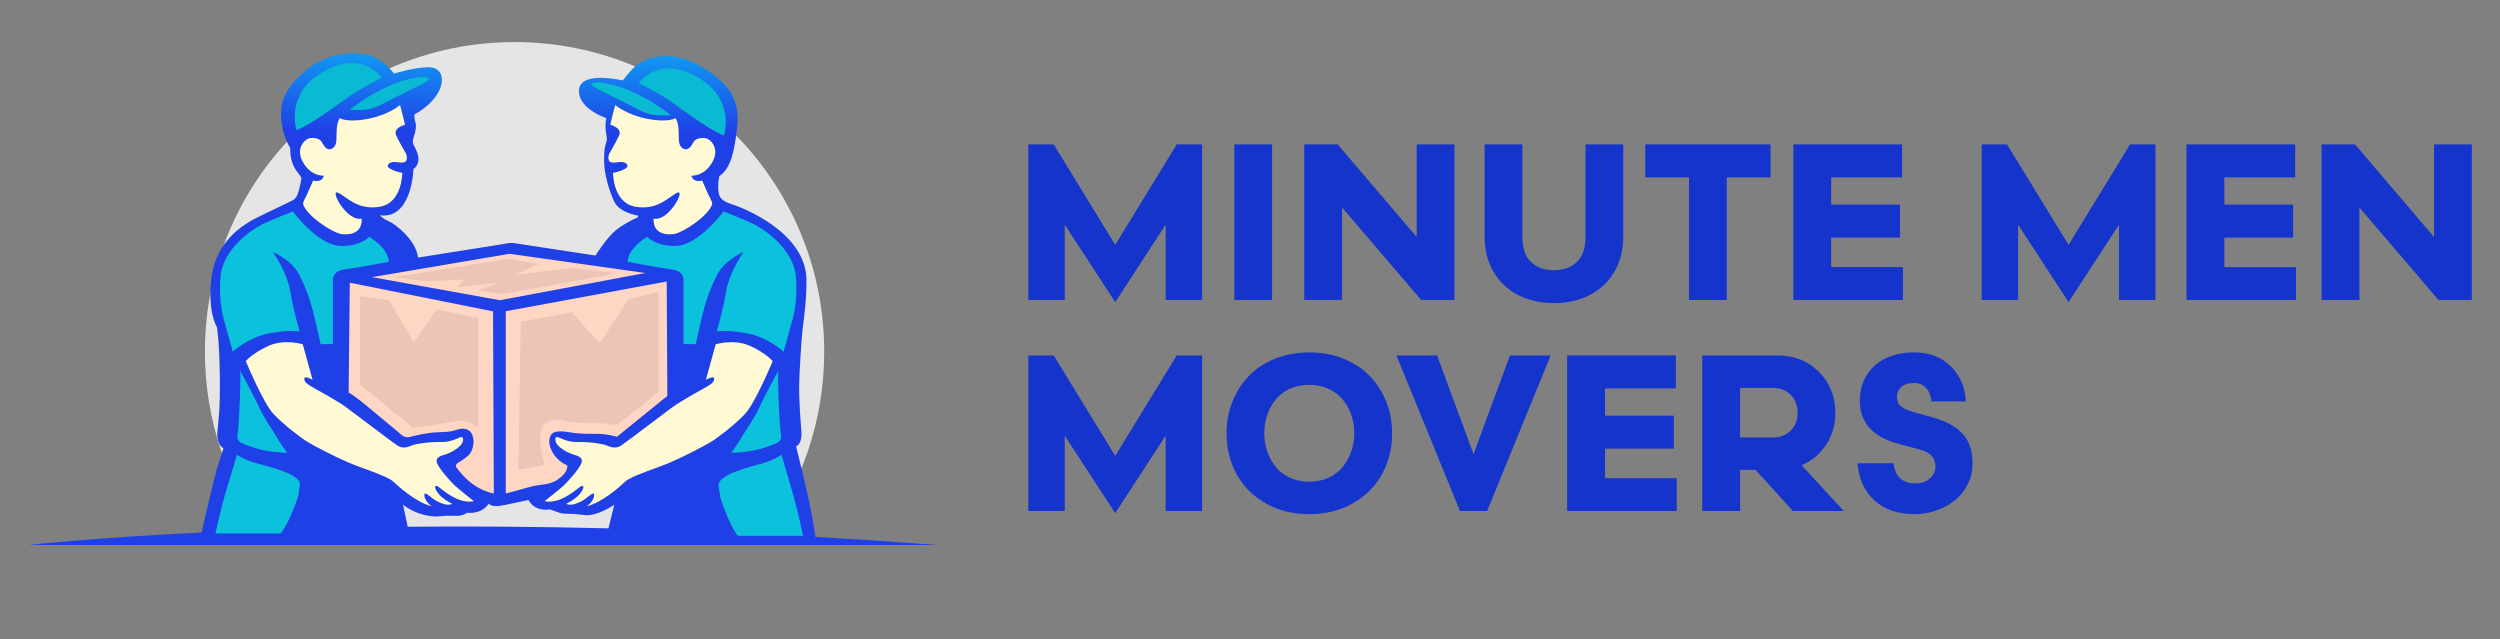 <?xml version="1.0" encoding="utf-8"?>
<!-- Generator: Adobe Illustrator 24.3.0, SVG Export Plug-In . SVG Version: 6.00 Build 0)  -->
<svg version="1.1" id="Layer_1" xmlns="http://www.w3.org/2000/svg" xmlns:xlink="http://www.w3.org/1999/xlink" x="0px" y="0px"
	 viewBox="0 0 3664.78 937.04" style="enable-background:new 0 0 3664.78 937.04;" xml:space="preserve">
<rect x="0" y="0" width="3664.78" height="937.04" fill="#808080" stroke="none"/>
<style type="text/css">
	.st0{fill:#1434CB;}
	.st1{fill:#E5E5E5;}
	.st2{fill:url(#SVGID_1_);}
	.st3{fill:#0BC1DB;}
	.st4{fill:#FFF9D4;}
	.st5{fill:#0AB9D2;}
	.st6{fill:#FFD5C3;}
	.st7{fill:#EDC5B7;}
</style>
<g>
	<path class="st0" d="M1634.83,358.9L1725,211.66h37.2v228.03h-53.45V329.32l-73.95,113.55l-73.95-113.55v110.37h-53.42V211.66h37.2
		L1634.83,358.9z"/>
	<path class="st0" d="M1809.44,439.69V211.66h55.34v228.03H1809.44z"/>
	<path class="st0" d="M2076.77,211.66h55.34v228.03h-48.83L1967.36,304.2v135.49h-55.49V211.66h48.98l115.92,135.82V211.66
		L2076.77,211.66z"/>
	<path class="st0" d="M2330.18,432.61c-15.32,7.79-32.73,11.69-52.25,11.69s-36.93-3.9-52.25-11.69
		c-15.32-7.79-27.37-19.09-36.18-33.96c-8.81-14.87-13.19-32.13-13.19-51.86V211.66h55.34v135.82c0,16.22,4.2,28.39,12.56,36.48
		c8.36,8.12,19.6,12.17,33.72,12.17s25.33-4.05,33.72-12.17c8.36-8.12,12.56-20.26,12.56-36.48V211.66h55.34v135.16
		c0,19.72-4.41,36.99-13.19,51.86C2357.58,413.55,2345.5,424.82,2330.18,432.61z"/>
	<path class="st0" d="M2411.84,211.66h183.66v48.35h-64.24v179.71h-55.34V260.01h-64.09V211.66z"/>
	<path class="st0" d="M2789.5,391.52v48.17h-160.61V211.66h159.35v48.35h-103.87v39.93h100.81v48.35h-100.81v43.26h105.13V391.52z"
		/>
	<path class="st0" d="M3032.34,358.9l90.17-147.24h37.2v228.03h-53.45V329.32l-73.95,113.55l-73.95-113.55v110.37h-53.42V211.66
		h37.2L3032.34,358.9z"/>
	<path class="st0" d="M3365.79,391.52v48.17h-160.61V211.66h159.35v48.35H3260.7v39.93h100.81v48.35H3260.7v43.26h105.1V391.52z"/>
	<path class="st0" d="M3568.1,211.66h55.34v228.03h-48.83L3458.69,304.2v135.49h-55.49V211.66h48.98l115.92,135.82L3568.1,211.66
		L3568.1,211.66z"/>
</g>
<g>
	<path class="st0" d="M1634.83,668.28L1725,521.04h37.2v228.03h-53.45V638.7l-73.95,113.55l-73.95-113.55v110.37h-53.42V521.04h37.2
		L1634.83,668.28z"/>
	<path class="st0" d="M1868.86,525.9c15.32-6.21,32.1-9.29,50.33-9.29c18.23,0,35.01,3.12,50.33,9.29
		c15.32,6.21,28.15,14.66,38.49,25.36c10.34,10.7,18.38,23.26,24.1,37.68c5.73,14.42,8.6,29.8,8.6,46.13
		c0,21.94-4.89,41.85-14.63,59.71s-23.95,32.16-42.63,42.87c-18.67,10.7-40.08,16.07-64.24,16.07s-45.56-5.37-64.18-16.07
		c-18.62-10.7-32.76-25-42.48-42.87c-9.71-17.87-14.54-37.77-14.54-59.71c0-16.34,2.88-31.71,8.6-46.13
		c5.73-14.42,13.7-26.98,23.92-37.68S1853.54,532.1,1868.86,525.9z M1890.65,700.18c8.54,3.99,18.05,5.97,28.54,5.97
		s19.99-1.98,28.54-5.97c8.54-3.99,15.47-9.32,20.83-16.07c5.37-6.74,9.47-14.33,12.41-22.75c2.91-8.42,4.38-17.21,4.38-26.32
		c0-9.23-1.47-18.05-4.38-26.47c-2.91-8.42-7.04-15.95-12.41-22.57c-5.37-6.62-12.29-11.93-20.83-15.89
		c-8.54-3.99-18.05-5.97-28.54-5.97s-20.02,1.95-28.54,5.88c-8.54,3.93-15.47,9.23-20.83,15.89c-5.37,6.65-9.44,14.24-12.26,22.66
		s-4.23,17.27-4.23,26.47c0,9.23,1.41,18.02,4.23,26.41s6.89,15.92,12.26,22.66C1875.15,690.86,1882.11,696.19,1890.65,700.18z"/>
	<path class="st0" d="M2179.98,749.07h-39.75l-93.19-228.03h59.62l53.42,144.72l53.42-144.72h59.62L2179.98,749.07z"/>
	<path class="st0" d="M2457.94,700.9v48.17h-160.61V521.04h159.35v48.35h-103.84v39.93h100.84v48.35h-100.84v43.26h105.1V700.9z"/>
	<path class="st0" d="M2573.56,688.82h-22.75v60.28h-55.49V521.07h111.15c23.95,0,43.94,8.06,59.95,24.16
		c16.01,16.13,24.01,36.09,24.01,59.95c0,17.51-4.44,33.06-13.37,46.67c-8.9,13.61-20.92,23.68-36.09,30.13l61.87,67.12h-74.58
		L2573.56,688.82z M2598.68,641.28c10.61,0,19.33-3.3,26.17-9.86s10.25-15.32,10.25-26.23s-3.42-19.75-10.25-26.47
		c-6.83-6.74-15.56-10.1-26.17-10.1h-47.87v72.66L2598.68,641.28L2598.68,641.28z"/>
	<path class="st0" d="M2891.6,679.11c0,11.33-2.46,21.82-7.4,31.41c-4.92,9.59-11.42,17.51-19.48,23.68
		c-8.06,6.21-17.09,11-27.13,14.39c-10.01,3.39-20.26,5.1-30.76,5.1c-24.82,0-44.51-6.74-59.14-20.2
		c-14.63-13.46-22.9-31.59-24.82-54.38h52.79c2.64,19.72,13.46,29.59,32.43,29.59c8.36,0,15.32-2.4,20.83-7.22s8.27-10.79,8.27-17.9
		c0-12.2-7.37-20.29-22.09-24.34l-30.4-8.12c-38.91-9.95-58.36-31.17-58.36-63.61c0-14.75,3.57-27.58,10.73-38.49
		s16.67-19.06,28.54-24.4c11.87-5.37,25.3-8.03,40.23-8.03c22.27,0,40.26,6.86,53.99,20.59s21.01,30.82,21.88,51.29h-50.42
		c-0.54-7.73-3-14.18-7.4-19.3c-4.41-5.16-10.52-7.7-18.38-7.7s-13.94,1.89-18.29,5.64c-4.35,3.78-6.5,8.72-6.5,14.87
		c0,5.94,1.98,10.52,5.97,13.76c3.99,3.24,9.95,5.97,17.9,8.18l29.26,8.12c18.97,5.31,33.33,13.22,43.11,23.77
		C2886.72,646.34,2891.6,660.76,2891.6,679.11z"/>
</g>
<g>
	<path class="st1" d="M1119.31,785.4c55.85-75.42,88.91-168.76,88.91-269.81c0-250.69-203.24-453.92-453.92-453.92
		S300.4,264.9,300.4,515.59c0,101.05,33.03,194.39,88.91,269.81H1119.31z"/>
	
		<linearGradient id="SVGID_1_" gradientUnits="userSpaceOnUse" x1="715.073" y1="369.788" x2="713.062" y2="124.469" gradientTransform="matrix(1 0 0 -1 0 318)">
		<stop  offset="0" style="stop-color:#00FFFF"/>
		<stop  offset="1" style="stop-color:#1F40E7"/>
	</linearGradient>
	<path class="st2" d="M1195.09,786.96c0-0.69-0.03-1.38-0.09-2.04c-0.57-6.21-5.07-31.56-9.59-52.97
		c-4.5-21.4-18.41-77.58-18.41-77.58c9.02-4.32,8.27-18.97,7.52-26.11s-3.39-42.27-3-64.06c0.39-21.79,3.39-66.88,4.89-80.4
		s5.82-39.81,5.82-72.51c0-71.73-96.16-107.34-105.64-110.61c-9.47-3.3-21.49-5.91-23.2-18.67c-1.71-12.77,1.14-23.77,1.14-23.77
		c18.41-12.29,22.75-42.09,26.2-73.71c3.45-31.62-8.87-50.51-18.32-60.28c-9.44-9.8-32.19-30.64-64.66-39.15
		c-32.46-8.51-57.19,4.23-65.23,10.91c-8.03,6.68-19.57,21.82-19.57,21.82c-19.99-4.02-64.39-10.49-64.24,15.92
		c0.15,26.41,40.14,39.36,40.14,39.36c-2.97,13.1,0.42,25.93,0.57,27.76c0.15,1.83,0.57,4.8-1.26,9.71
		c-1.83,4.92-2.67,10.28-2.55,26.77c0.15,16.49,7.31,43.52,15.35,59.17s34.23,19.45,34.23,19.45v2.55c0,0-14.24,5.64-29.59,16.76
		c-15.35,11.12-32.67,39.3-32.67,39.3s-111.15-17.06-119.03-18.17c-7.88-1.14-13.82,0.99-13.82,0.99L612.9,377.55
		c-3.66-26.77-33.81-49.31-42.84-53.12c-9.02-3.81-13.37-8.87-13.37-8.87c47.48,6.62,49.43-68.05,49.43-68.05
		c2.25-1.14,6.21-4.5,7.19-12.41c0.99-7.91-4.08-17.18-7.04-22.81s1.14-13.52,1.98-17.33c0.84-3.81,2.4-11.42,0.69-15.65
		c-1.68-4.23-1.56-11.42-1.56-11.42c21.28-11.69,33.51-26.35,38.31-39.45s2.25-29.29-16.91-29.86c-19.15-0.57-51.14,9.29-51.14,9.29
		c-9.29-12.26-26.35-25.51-41.43-27.88c-37.05-6.89-66.49,9.29-66.76,9.71c-0.27,0.42-6.77,3.66-8.6,4.5
		c-1.83,0.84-43.79,27.76-48.17,62.26c-4.38,34.5,12.83,60.7,12.83,60.7c-0.69,26.2,11.96,35.91,14.51,40.44
		c2.55,4.5,2.25,2.82-0.84,16.91c-3.09,14.09-5.79,16.76-11,19.57c-20.71,10.43-53.12,24.94-62.68,31
		c-9.59,6.06-48.74,29.02-55.37,80.73s7.88,73.68,7.88,73.68s3.66,21.28,4.23,71.97c0.57,50.72-1.83,61.69-3.51,81.41
		s8.87,24.22,8.87,24.22s-5.49,16.64-9.71,30.7c-3.99,13.28-18.59,75.21-22.27,92.78c-163.16,7.94-254.29,18.35-254.29,18.35h254.74
		h151.14h15.83h140.41h771.4C1313.34,794.27,1253.36,790.29,1195.09,786.96z M597.7,772.15l-6.92-32.22
		c24.04,17.93,47.33,17.93,56.26,16.73c8.93-1.2,13.52-0.48,22.81-0.48s14.84-4.5,14.84-4.5c23.77,1.98,31.65-13.52,31.65-13.52
		c3.75,4.71,13.04,4.41,23.56,2.16c10.52-2.25,34.74-7.43,34.74-7.43c9.59,17.27,27.79,14.09,30.82,13.91
		c3.03-0.18,14.09,6,21.4,6.21c7.31,0.18,12.2-0.18,30.43,2.07c18.23,2.25,43.2-15.23,43.2-15.23s-4.89,19.93-8.54,34.68
		C785.32,771.88,686.88,771.34,597.7,772.15z"/>
	<path class="st3" d="M315.81,782.01c0,0,7.04-33.87,15.77-62.77c8.72-28.93,15.77-52.64,15.77-52.64s10.28,7.28,26.92,11.99
		s68.05,16.07,65.35,32.61c-2.67,16.55-2.67,16.55-2.67,16.55s-11,35.46-25.36,54.26H315.81z"/>
	<path class="st3" d="M352.17,543.73c0,0,21.4,38.88,27.88,53.81c6.47,14.93,23.65,39.15,26.47,44.51
		c2.82,5.37,14.36,21.7,14.36,21.7s-26.77,0-49.58-7.88c-22.81-7.88-24.79-8.18-22.54-23.65C351,616.76,353.01,552.76,352.17,543.73
		z"/>
	<path class="st3" d="M341.17,515.59c0,0,22.81-21.4,54.11-27.04c31.26-5.64,43.94-2.55,43.94-2.55s-9.29-32.67-12.95-54.11
		c-3.96-32.1-26.47-62.53-26.47-62.53s26.47,11,37.74,31.56c11.27,20.56,18.59,43.67,23.11,62.26c4.5,18.59,9.29,41.43,9.29,41.43
		l18.05-0.57v-92.96c0,0-1.98-13.52,17.18-16.07c19.15-2.55,64.81-11.27,64.81-11.27s1.14-18.05-28.75-36.63
		c0,0-11.54,13.52-40.86,13.52c-29.29,0-61.99-38.31-70.98-50.72c0,0-25.36,9.86-42.54,17.75c-17.18,7.88-59.44,36.9-63.4,76.62
		s5.91,68.46,5.91,68.46L341.17,515.59z"/>
	<path class="st3" d="M1148.75,515.59c0,0-22.81-21.4-54.11-27.04c-31.26-5.64-43.94-2.55-43.94-2.55s9.29-32.67,12.95-54.11
		c3.96-32.1,26.47-62.53,26.47-62.53s-26.47,11-37.74,31.56c-11.27,20.56-18.59,43.67-23.11,62.26c-4.5,18.59-9.29,41.43-9.29,41.43
		l-18.05-0.57v-92.96c0,0,1.98-13.52-17.18-16.07c-19.15-2.55-64.81-11.27-64.81-11.27s-1.14-18.05,28.75-36.63
		c0,0,11.54,13.52,40.86,13.52c29.29,0,61.99-38.31,70.98-50.72c0,0,25.36,9.86,42.54,17.75c17.18,7.88,59.44,36.9,63.4,76.62
		c3.96,39.72-5.91,68.46-5.91,68.46L1148.75,515.59z"/>
	<path class="st4" d="M360.32,529.38c0,0,25.36,61.42,40.86,77.76s40.56,35.22,50.42,41.13c9.86,5.91,37.47,20.29,57.46,29.02
		c19.99,8.72,58.18,20.14,67.33,28.6s32.97,30.01,56.35,36.33c0,0-12.41-9.02-10.43-18.17c1.41-3.24,11.42,7.31,18.05,10.55
		s14.78,7.31,22.69,4.08c0,0-14.51-6.89-21.28-16.19s-3.66-11.54,0-9.59c3.66,1.98,28.6,26.77,52.97,21.82
		c0,0-21.97-17.33-27.61-22.54c-5.64-5.22-23.53-24.79-26.62-33.81s8.72-10.85,13.52-12.53s24.64-10.28,24.79-21.13
		c0.15-10.85-9.59,3.51-31.56,3.24c-21.97-0.27-31.83,2.4-38.31,3.39c-6.47,0.99-15.77,9.14-27.19,1.26
		c-11.42-7.88-60.85-45.77-74.22-55.49c-13.37-9.71-38.46-23.38-46.76-28.03c-8.3-4.65-14.78-8.3-14.66-13.82s12.11,1.56,12.11,1.56
		l-14.36-52.13c0,0-26.62-8.3-50.09,2.22C370.27,517.45,360.32,529.38,360.32,529.38z"/>
	<path class="st3" d="M1177.19,785.4c0,0-7.04-34.86-15.77-64.63c-8.72-29.77-15.77-54.2-15.77-54.2s-10.28,7.49-26.92,12.35
		c-16.64,4.86-68.05,16.55-65.35,33.57c2.67,17.06,2.67,17.06,2.67,17.06s11,36.51,25.36,55.85H1177.19z"/>
	<path class="st3" d="M1140.86,543.73c0,0-21.4,38.88-27.88,53.81s-23.65,39.15-26.47,44.51c-2.82,5.37-14.36,21.7-14.36,21.7
		s26.77,0,49.58-7.88c22.81-7.88,24.79-8.18,22.54-23.65C1142,616.73,1140.02,552.76,1140.86,543.73z"/>
	<path class="st4" d="M1132.68,529.38c0,0-25.36,61.42-40.86,77.76s-40.56,35.22-50.42,41.13c-9.86,5.91-37.47,20.29-57.46,29.02
		c-19.99,8.72-58.18,20.14-67.33,28.6c-9.14,8.45-32.97,30.01-56.35,36.33c0,0,12.41-9.02,10.43-18.17
		c-1.41-3.24-11.42,7.31-18.05,10.55c-6.62,3.24-14.78,7.31-22.69,4.08c0,0,14.51-6.89,21.28-16.19c6.77-9.29,3.66-11.54,0-9.59
		c-3.66,1.98-28.6,26.77-52.97,21.82c0,0,21.97-17.33,27.61-22.54c5.64-5.22,23.53-24.79,26.62-33.81s-8.72-10.85-13.52-12.53
		c-4.8-1.68-24.64-10.28-24.79-21.13c-0.15-10.85,9.59,3.51,31.56,3.24s31.83,2.4,38.31,3.39s15.77,9.14,27.19,1.26
		c11.42-7.88,60.85-45.77,74.22-55.49c13.37-9.71,38.46-23.38,46.76-28.03c8.3-4.65,14.78-8.3,14.66-13.82s-12.11,1.56-12.11,1.56
		l14.36-52.13c0,0,26.62-8.3,50.09,2.22C1122.73,517.45,1132.68,529.38,1132.68,529.38z"/>
	<path class="st4" d="M445.27,301.47c0,0-2.82-1.98,1.41-9.71c4.23-7.73,10.7-23.95,12.41-27.19c0,0,12.83,4.23,15.65-7.04
		c0,0-17.6,1.41-29.59-18.05c-11.96-19.42-1.14-31.56,4.65-35.22c5.79-3.66,17.48-2.25,20.98,2.67s6.62,14.09,14.66,11.42
		c8.03-2.67,7.73-11.96,7.88-19.15c0.15-7.19-0.27-17.33,4.65-26.05c0,0,10.28,7.04,41.13,1.14s47.33-20.29,47.33-20.29
		s6.32,23.65,7.19,28.87c0,0-18.32,4.5-12.68,16.19c5.64,11.69,14.36,26.35,14.36,26.35s2.55,6.21,0,10.55
		c-2.55,4.38-14.24,1.26-17.75,1.41c-3.51,0.15-8.87,1.68-9.14,6.06c-0.27,4.38,16.76,9.59,21.28,9.86c0,0,0.42,44.36-33.39,49.88
		c-33.81,5.49-49.88-16.64-61.42-20.83c-11.54-4.23,13.82,43.11,35.22,38.04c0,0,3.81,26.92-30.28,22.69
		C484.45,339.63,451.18,316.55,445.27,301.47z"/>
	<path class="st4" d="M1043.05,301.47c0,0,2.82-1.98-1.41-9.71s-10.7-23.95-12.41-27.19c0,0-12.83,4.23-15.65-7.04
		c0,0,17.6,1.41,29.59-18.05c11.96-19.42,1.14-31.56-4.65-35.22c-5.79-3.66-17.48-2.25-20.98,2.67
		c-3.51,4.92-6.62,14.09-14.66,11.42c-8.03-2.67-7.73-11.96-7.88-19.15c-0.15-7.19,0.27-17.33-4.65-26.05c0,0-10.28,7.04-41.13,1.14
		c-30.85-5.91-47.33-20.29-47.33-20.29s-6.32,23.65-7.19,28.87c0,0,18.32,4.5,12.68,16.19c-5.64,11.69-14.36,26.35-14.36,26.35
		s-2.55,6.21,0,10.55c2.55,4.38,14.24,1.26,17.75,1.41s8.87,1.68,9.14,6.06c0.27,4.38-16.76,9.59-21.28,9.86
		c0,0-0.42,44.36,33.39,49.88c33.81,5.52,49.88-16.64,61.42-20.83c11.54-4.23-13.82,43.11-35.22,38.04c0,0-3.81,26.92,30.28,22.69
		C1003.9,339.63,1037.15,316.55,1043.05,301.47z"/>
	<g>
		<path class="st5" d="M434.69,190.83c0,0-16.16-49.4,32.1-81.32s79.44-12.77,92.78,4.32c0,0-31.17,16.16-43.38,24.43
			C503.99,146.52,457.05,182.59,434.69,190.83z"/>
		<path class="st5" d="M512.84,160.79c0,0,50.9-42.09,103.3-47.9c12.77,0,16.34,2.07,8.81,6.77c-7.52,4.71-45.65,22.9-55.22,28
			c-9.59,5.07-21.04,12.02-34.74,13.16C521.29,161.9,512.84,160.79,512.84,160.79z"/>
	</g>
	<g>
		<path class="st5" d="M1061.28,198.71c0,0,16.16-49.4-32.1-81.32c-48.26-31.92-79.44-12.77-92.78,4.32c0,0,31.17,16.16,43.38,24.43
			C991.97,154.41,1038.91,190.47,1061.28,198.71z"/>
		<path class="st5" d="M983.13,168.68c0,0-50.9-42.09-103.3-47.9c-12.77,0-16.34,2.07-8.81,6.77s45.65,22.9,55.22,28
			c9.56,5.1,21.04,12.02,34.74,13.16C974.68,169.82,983.13,168.68,983.13,168.68z"/>
	</g>
	<path class="st6" d="M512.75,414.45l-1.68,160.88c0,0,9.86,5.91,20.98,15.08c11.12,9.14,54.95,45.65,54.95,45.65
		s5.49,6.47,12.83,4.65c7.34-1.83,24.94-6.21,38.61-6.89c13.67-0.69,21.28-0.42,30.01-3.51c8.72-3.09,19.15-3.39,23.65,6.77
		c4.5,10.13,0.69,21.82-2.55,27.04c-3.24,5.22-15.23,12.53-15.23,12.53s-9.02,4.08-5.07,8.87c3.96,4.8,21.55,31.26,54.65,37.89
		l-1.14-266.94L512.75,414.45z"/>
	<polygon class="st6" points="545.15,406.27 732.65,440.08 945.78,400.21 746.74,372.03 	"/>
	<path class="st6" d="M741.43,456.24l235.91-43.58l0.93,167.72l-74.01,59.92c0,0-13.25-4.23-27.7-4.23
		c-14.45,0-24.31-0.27-33.33-1.14c-9.02-0.84-31.2-7.31-36.27,4.05c-5.07,11.36,2.1,22.06,3.78,25.27
		c1.68,3.21,8.72,12.68,20.74,18.05c0,0,2.43,8.54-12.02,19.33c-14.45,10.79-25.54,7.04-45.08,12.77s-32.97,8.96-32.97,8.96V456.24
		H741.43z"/>
	<path class="st7" d="M527.53,563.52V434.14l42.42,5.94l36.51,61.54l33.63-48.02l61,12.74v160.85c0,0-16.1-13.4-32.16-10.04
		c-16.1,3.36-63.19,10.04-63.19,10.04L527.53,563.52z"/>
	<path class="st7" d="M763.29,471.67l-3.21,217.18l38.19-7.37c0,0-9.38-31.17-5.37-49.94c4.02-18.76,27.49-17.09,39.54-13.73
		c12.05,3.36,57.31,1.2,61.33,4.11c4.02,2.91,15.41-2.46,15.41-2.46l56.26-44.9V427.76l-44.21,10.88l-41.91,64.54l-41.22-45.23
		L763.29,471.67z"/>
	<polygon class="st7" points="578.42,406.06 745.48,379.53 789.24,386.54 756.06,402.64 835.83,392.78 904.86,400.63 736.97,431.12 
		701.09,426.11 729.59,414.45 669.94,421.07 680.85,409.68 623.36,412.65 	"/>
</g>
</svg>
